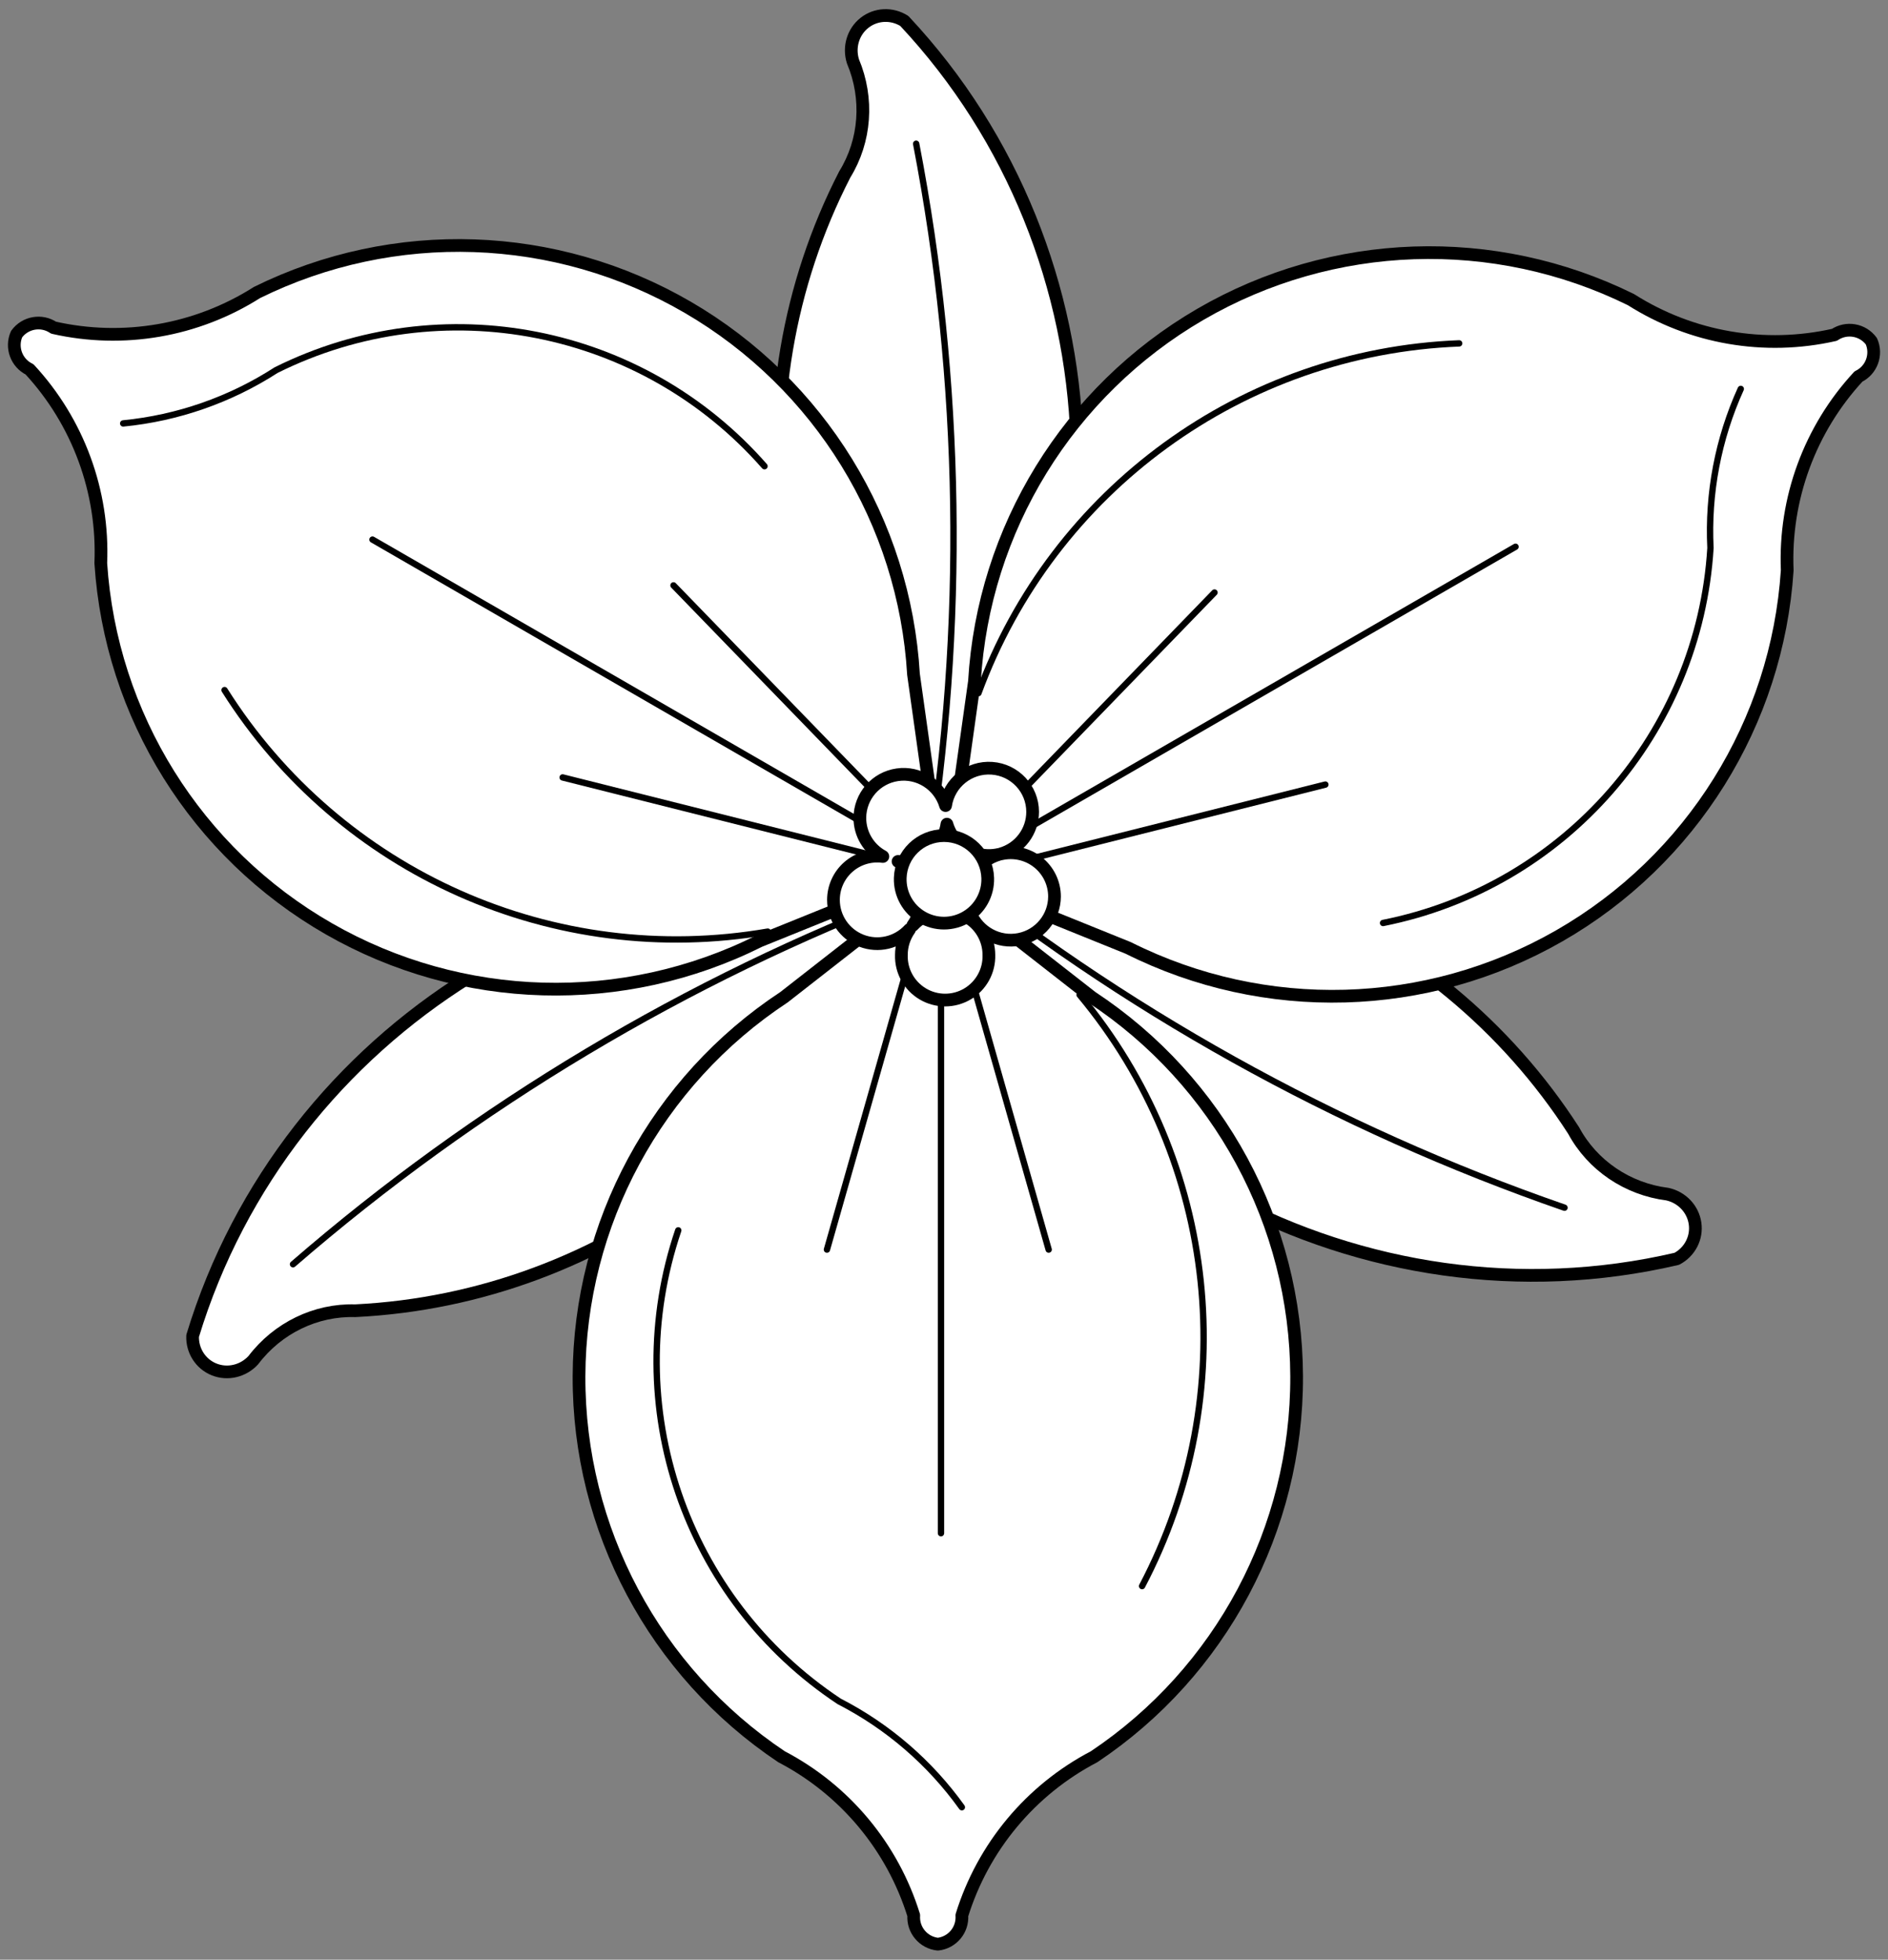 <?xml version="1.0" encoding="UTF-8" standalone="no"?>
<!DOCTYPE svg PUBLIC "-//W3C//DTD SVG 1.1//EN" "http://www.w3.org/Graphics/SVG/1.1/DTD/svg11.dtd">
<svg xmlns:xl="http://www.w3.org/1999/xlink" xmlns="http://www.w3.org/2000/svg" xmlns:dc="http://purl.org/dc/elements/1.1/" version="1.1" viewBox="33.75 60.559 297 308.239" width="297" height="308.239">
  <rect x="33.75" y="60.559" width="297" height="308.239" fill="#808080" stroke="none"/>
  <defs>
    <clipPath id="artboard_clip_path">
      <path d="M 33.75 60.559 L 330.75 60.559 L 330.75 368.798 L 33.75 368.798 Z"/>
    </clipPath>
  </defs>
  <g id="Trillium_Barbed_and_Seeded_(1)" stroke="none" stroke-dasharray="none" stroke-opacity="1" fill="none" fill-opacity="1">
    <title>Trillium Barbed and Seeded (1)</title>
    <g id="Trillium_Barbed_and_Seeded_(1)_Layer_2" clip-path="url(#artboard_clip_path)">
      <title>Layer 2</title>
      <g id="Group_192">
        <g id="Graphic_218">
          <path d="M 180.567 196.217 C 197.244 242.71 248.455 270.007 297.522 258.558 C 299.58 257.469 300.725 255.248 300.396 252.984 C 300.067 250.72 298.332 248.887 296.042 248.383 C 289.752 247.591 284.246 243.855 281.296 238.378 C 259.954 205.266 219.808 188.462 180.567 196.217 Z" fill="#FFFFFF"/>
          <path d="M 180.567 196.217 C 197.244 242.71 248.455 270.007 297.522 258.558 C 299.58 257.469 300.725 255.248 300.396 252.984 C 300.067 250.72 298.332 248.887 296.042 248.383 C 289.752 247.591 284.246 243.855 281.296 238.378 C 259.954 205.266 219.808 188.462 180.567 196.217 Z" stroke="black" stroke-linecap="round" stroke-linejoin="round" stroke-width="2"/>
        </g>
        <g id="Graphic_217">
          <path d="M 180.586 195.189 C 210.11 219.244 243.873 238.061 279.861 250.517" stroke="black" stroke-linecap="round" stroke-linejoin="round" stroke-width="1"/>
        </g>
        <g id="Graphic_216">
          <path d="M 180.492 196.31 C 212.418 158.62 210.453 100.622 176.004 63.852 C 174.031 62.615 171.536 62.734 169.74 64.151 C 167.943 65.568 167.223 67.986 167.932 70.221 C 170.391 76.065 169.909 82.702 166.64 87.995 C 148.635 123.034 154.156 166.203 180.492 196.31 Z" fill="#FFFFFF"/>
          <path d="M 180.492 196.31 C 212.418 158.62 210.453 100.622 176.004 63.852 C 174.031 62.615 171.536 62.734 169.74 64.151 C 167.943 65.568 167.223 67.986 167.932 70.221 C 170.391 76.065 169.909 82.702 166.64 87.995 C 148.635 123.034 154.156 166.203 180.492 196.31 Z" stroke="black" stroke-linecap="round" stroke-linejoin="round" stroke-width="2"/>
        </g>
        <g id="Graphic_215">
          <path d="M 179.592 196.807 C 185.663 159.21 185.078 120.563 177.871 83.168" stroke="black" stroke-linecap="round" stroke-linejoin="round" stroke-width="1"/>
        </g>
        <g id="Graphic_214">
          <path d="M 176.518 200.568 C 127.915 191.764 78.67 222.465 64.051 270.683 C 63.966 273.011 65.317 275.113 67.442 275.959 C 69.567 276.806 72.022 276.221 73.603 274.489 C 77.434 269.438 83.423 266.537 89.641 266.721 C 128.988 264.794 163.613 238.429 176.518 200.568 Z" fill="#FFFFFF"/>
          <path d="M 176.518 200.568 C 127.915 191.764 78.67 222.465 64.051 270.683 C 63.966 273.011 65.317 275.113 67.442 275.959 C 69.567 276.806 72.022 276.221 73.603 274.489 C 77.434 269.438 83.423 266.537 89.641 266.721 C 128.988 264.794 163.613 238.429 176.518 200.568 Z" stroke="black" stroke-linecap="round" stroke-linejoin="round" stroke-width="2"/>
        </g>
        <g id="Graphic_213">
          <path d="M 177.399 201.099 C 141.804 214.639 108.627 234.47 79.845 259.409" stroke="black" stroke-linecap="round" stroke-linejoin="round" stroke-width="1"/>
        </g>
        <g id="Graphic_212">
          <path d="M 181.282 198.507 L 205.478 217.406 C 225.54 230.625 237.647 253.016 237.723 277.041 C 237.798 301.067 225.833 323.534 205.854 336.879 C 195.877 342.094 188.392 351.074 185.059 361.827 C 185.223 364.107 183.554 366.108 181.282 366.357 C 179.005 366.115 177.328 364.111 177.491 361.827 C 174.158 351.074 166.674 342.094 156.697 336.879 C 136.719 323.531 124.756 301.064 124.835 277.038 C 124.913 253.012 137.022 230.623 157.087 217.406 Z" fill="#FFFFFF"/>
          <path d="M 181.282 198.507 L 205.478 217.406 C 225.54 230.625 237.647 253.016 237.723 277.041 C 237.798 301.067 225.833 323.534 205.854 336.879 C 195.877 342.094 188.392 351.074 185.059 361.827 C 185.223 364.107 183.554 366.108 181.282 366.357 C 179.005 366.115 177.328 364.111 177.491 361.827 C 174.158 351.074 166.674 342.094 156.697 336.879 C 136.719 323.531 124.756 301.064 124.835 277.038 C 124.913 253.012 137.022 230.623 157.087 217.406 Z" stroke="black" stroke-linecap="round" stroke-linejoin="round" stroke-width="2"/>
        </g>
        <g id="Graphic_211">
          <path d="M 185.059 344.814 C 180.045 337.812 173.432 332.107 165.77 328.173 C 141.488 312.089 131.088 281.664 140.445 254.081" stroke="black" stroke-linecap="round" stroke-linejoin="round" stroke-width="1"/>
        </g>
        <g id="Graphic_210">
          <line x1="181.775" y1="201.909" x2="181.775" y2="301.716" stroke="black" stroke-linecap="round" stroke-linejoin="round" stroke-width="1"/>
        </g>
        <g id="Graphic_209">
          <line x1="163.835" y1="257.106" x2="179.336" y2="202.665" stroke="black" stroke-linecap="round" stroke-linejoin="round" stroke-width="1"/>
        </g>
        <g id="Graphic_208">
          <line x1="198.716" y1="257.106" x2="183.216" y2="202.665" stroke="black" stroke-linecap="round" stroke-linejoin="round" stroke-width="1"/>
        </g>
        <g id="Graphic_207">
          <path d="M 213.411 310.033 C 229.272 279.904 225.391 243.183 203.582 217.035" stroke="black" stroke-linecap="round" stroke-linejoin="round" stroke-width="1"/>
        </g>
        <g id="Graphic_206">
          <path d="M 181.723 197.042 L 153.258 208.546 C 131.779 219.311 106.335 218.601 85.49 206.653 C 64.645 194.706 51.171 173.111 49.604 149.136 C 50.076 137.888 46.041 126.916 38.395 118.653 C 36.339 117.655 35.44 115.209 36.361 113.117 C 37.709 111.265 40.282 110.815 42.179 112.099 C 53.158 114.589 64.677 112.597 74.182 106.564 C 95.73 95.937 121.169 96.811 141.937 108.891 C 162.705 120.972 176.04 142.654 177.453 166.638 Z" fill="#FFFFFF"/>
          <path d="M 181.723 197.042 L 153.258 208.546 C 131.779 219.311 106.335 218.601 85.49 206.653 C 64.645 194.706 51.171 173.111 49.604 149.136 C 50.076 137.888 46.041 126.916 38.395 118.653 C 36.339 117.655 35.44 115.209 36.361 113.117 C 37.709 111.265 40.282 110.815 42.179 112.099 C 53.158 114.589 64.677 112.597 74.182 106.564 C 95.73 95.937 121.169 96.811 141.937 108.891 C 162.705 120.972 176.04 142.654 177.453 166.638 Z" stroke="black" stroke-linecap="round" stroke-linejoin="round" stroke-width="2"/>
        </g>
        <g id="Graphic_205">
          <path d="M 53.129 127.159 C 61.7 126.317 69.947 123.443 77.185 118.775 C 103.256 105.788 134.804 111.994 154.013 133.889" stroke="black" stroke-linecap="round" stroke-linejoin="round" stroke-width="1"/>
        </g>
        <g id="Graphic_204">
          <line x1="178.78" y1="195.335" x2="92.345" y2="145.431" stroke="black" stroke-linecap="round" stroke-linejoin="round" stroke-width="1"/>
        </g>
        <g id="Graphic_203">
          <line x1="139.698" y1="152.633" x2="179.095" y2="193.277" stroke="black" stroke-linecap="round" stroke-linejoin="round" stroke-width="1"/>
        </g>
        <g id="Graphic_202">
          <line x1="122.258" y1="182.841" x2="177.155" y2="196.637" stroke="black" stroke-linecap="round" stroke-linejoin="round" stroke-width="1"/>
        </g>
        <g id="Graphic_201">
          <path d="M 69.074 169.104 C 87.236 197.904 120.978 212.903 154.527 207.09" stroke="black" stroke-linecap="round" stroke-linejoin="round" stroke-width="1"/>
        </g>
        <g id="Graphic_200">
          <path d="M 182.772 198.156 L 187.041 167.753 C 188.458 143.768 201.795 122.089 222.564 110.01 C 243.333 97.932 268.772 97.061 290.319 107.691 C 299.824 113.723 311.343 115.715 322.322 113.225 C 324.215 111.944 326.782 112.388 328.134 114.231 C 329.063 116.325 328.166 118.778 326.106 119.779 C 318.46 128.042 314.426 139.014 314.897 150.262 C 313.327 174.237 299.851 195.831 279.005 207.776 C 258.159 219.721 232.715 220.428 211.237 209.661 Z" fill="#FFFFFF"/>
          <path d="M 182.772 198.156 L 187.041 167.753 C 188.458 143.768 201.795 122.089 222.564 110.01 C 243.333 97.932 268.772 97.061 290.319 107.691 C 299.824 113.723 311.343 115.715 322.322 113.225 C 324.215 111.944 326.782 112.388 328.134 114.231 C 329.063 116.325 328.166 118.778 326.106 119.779 C 318.46 128.042 314.426 139.014 314.897 150.262 C 313.327 174.237 299.851 195.831 279.005 207.776 C 258.159 219.721 232.715 220.428 211.237 209.661 Z" stroke="black" stroke-linecap="round" stroke-linejoin="round" stroke-width="2"/>
        </g>
        <g id="Graphic_199">
          <path d="M 307.589 121.731 C 304.032 129.575 302.398 138.155 302.822 146.757 C 301.033 175.829 279.884 200.047 251.318 205.735" stroke="black" stroke-linecap="round" stroke-linejoin="round" stroke-width="1"/>
        </g>
        <g id="Graphic_198">
          <line x1="185.721" y1="196.461" x2="272.157" y2="146.558" stroke="black" stroke-linecap="round" stroke-linejoin="round" stroke-width="1"/>
        </g>
        <g id="Graphic_197">
          <line x1="242.243" y1="183.966" x2="187.346" y2="197.763" stroke="black" stroke-linecap="round" stroke-linejoin="round" stroke-width="1"/>
        </g>
        <g id="Graphic_196">
          <line x1="224.802" y1="153.758" x2="185.406" y2="194.402" stroke="black" stroke-linecap="round" stroke-linejoin="round" stroke-width="1"/>
        </g>
        <g id="Graphic_195">
          <path d="M 263.291 114.569 C 229.268 115.897 199.407 137.619 187.667 169.58" stroke="black" stroke-linecap="round" stroke-linejoin="round" stroke-width="1"/>
        </g>
        <g id="Graphic_194">
          <path d="M 175.022 196.052 C 175.263 196.182 175.497 196.325 175.721 196.483 C 175.762 196.356 175.807 196.23 175.855 196.106 C 175.577 196.105 175.298 196.087 175.022 196.052 Z M 182.711 190.192 C 182.631 190.736 182.487 191.268 182.281 191.778 C 182.677 191.78 183.073 191.816 183.464 191.885 C 183.137 191.357 182.884 190.788 182.711 190.192 Z M 190.87 194.95 C 189.961 195.16 189.019 195.183 188.101 195.017 C 188.305 195.351 188.481 195.702 188.625 196.066 C 189.299 195.56 190.06 195.182 190.87 194.95 Z M 176.823 206.752 C 174.905 208.847 171.898 209.548 169.251 208.519 C 166.603 207.49 164.86 204.941 164.86 202.101 C 164.86 200.121 165.713 198.237 167.2 196.93 C 168.687 195.622 170.666 195.019 172.629 195.273 C 170.401 194.071 169.013 191.742 169.013 189.211 C 169.026 185.798 171.536 182.908 174.914 182.42 C 178.292 181.932 181.518 183.992 182.496 187.261 C 183.022 183.697 186.206 181.141 189.8 181.399 C 193.393 181.656 196.181 184.64 196.193 188.243 C 196.195 191.321 194.153 194.027 191.193 194.87 C 193.238 194.395 195.388 194.88 197.032 196.186 C 198.676 197.492 199.634 199.477 199.634 201.577 C 199.623 204.861 197.294 207.679 194.071 208.31 C 190.849 208.941 187.629 207.208 186.38 204.171 C 186.14 204.349 185.889 204.511 185.628 204.655 C 187.895 205.846 189.313 208.197 189.311 210.758 C 189.389 213.268 188.094 215.621 185.933 216.899 C 183.771 218.176 181.086 218.176 178.924 216.899 C 176.763 215.621 175.468 213.268 175.546 210.758 C 175.544 209.322 175.99 207.922 176.823 206.752 Z M 177.347 206.107 C 177.838 205.573 178.409 205.119 179.041 204.763 C 178.775 204.619 178.519 204.457 178.275 204.279 C 178.059 204.931 177.746 205.547 177.347 206.107 Z" fill="#FFFFFF"/>
          <path d="M 175.022 196.052 C 175.263 196.182 175.497 196.325 175.721 196.483 C 175.762 196.356 175.807 196.23 175.855 196.106 C 175.577 196.105 175.298 196.087 175.022 196.052 Z M 182.711 190.192 C 182.631 190.736 182.487 191.268 182.281 191.778 C 182.677 191.78 183.073 191.816 183.464 191.885 C 183.137 191.357 182.884 190.788 182.711 190.192 Z M 190.87 194.95 C 189.961 195.16 189.019 195.183 188.101 195.017 C 188.305 195.351 188.481 195.702 188.625 196.066 C 189.299 195.56 190.06 195.182 190.87 194.95 Z M 176.823 206.752 C 174.905 208.847 171.898 209.548 169.251 208.519 C 166.603 207.49 164.86 204.941 164.86 202.101 C 164.86 200.121 165.713 198.237 167.2 196.93 C 168.687 195.622 170.666 195.019 172.629 195.273 C 170.401 194.071 169.013 191.742 169.013 189.211 C 169.026 185.798 171.536 182.908 174.914 182.42 C 178.292 181.932 181.518 183.992 182.496 187.261 C 183.022 183.697 186.206 181.141 189.8 181.399 C 193.393 181.656 196.181 184.64 196.193 188.243 C 196.195 191.321 194.153 194.027 191.193 194.87 C 193.238 194.395 195.388 194.88 197.032 196.186 C 198.676 197.492 199.634 199.477 199.634 201.577 C 199.623 204.861 197.294 207.679 194.071 208.31 C 190.849 208.941 187.629 207.208 186.38 204.171 C 186.14 204.349 185.889 204.511 185.628 204.655 C 187.895 205.846 189.313 208.197 189.311 210.758 C 189.389 213.268 188.094 215.621 185.933 216.899 C 183.771 218.176 181.086 218.176 178.924 216.899 C 176.763 215.621 175.468 213.268 175.546 210.758 C 175.544 209.322 175.99 207.922 176.823 206.752 Z M 177.347 206.107 C 177.838 205.573 178.409 205.119 179.041 204.763 C 178.775 204.619 178.519 204.457 178.275 204.279 C 178.059 204.931 177.746 205.547 177.347 206.107 Z" stroke="black" stroke-linecap="round" stroke-linejoin="round" stroke-width="2"/>
        </g>
        <g id="Graphic_193">
          <path d="M 175.365 198.659 C 175.287 201.169 176.582 203.522 178.743 204.8 C 180.904 206.078 183.59 206.078 185.751 204.8 C 187.913 203.522 189.207 201.169 189.129 198.659 C 189.014 194.941 185.967 191.987 182.247 191.987 C 178.527 191.987 175.48 194.941 175.365 198.659 Z" fill="#FFFFFF"/>
          <path d="M 175.365 198.659 C 175.287 201.169 176.582 203.522 178.743 204.8 C 180.904 206.078 183.59 206.078 185.751 204.8 C 187.913 203.522 189.207 201.169 189.129 198.659 C 189.014 194.941 185.967 191.987 182.247 191.987 C 178.527 191.987 175.48 194.941 175.365 198.659 Z" stroke="black" stroke-linecap="round" stroke-linejoin="round" stroke-width="2"/>
        </g>
      </g>
    </g>
  </g>
</svg>
